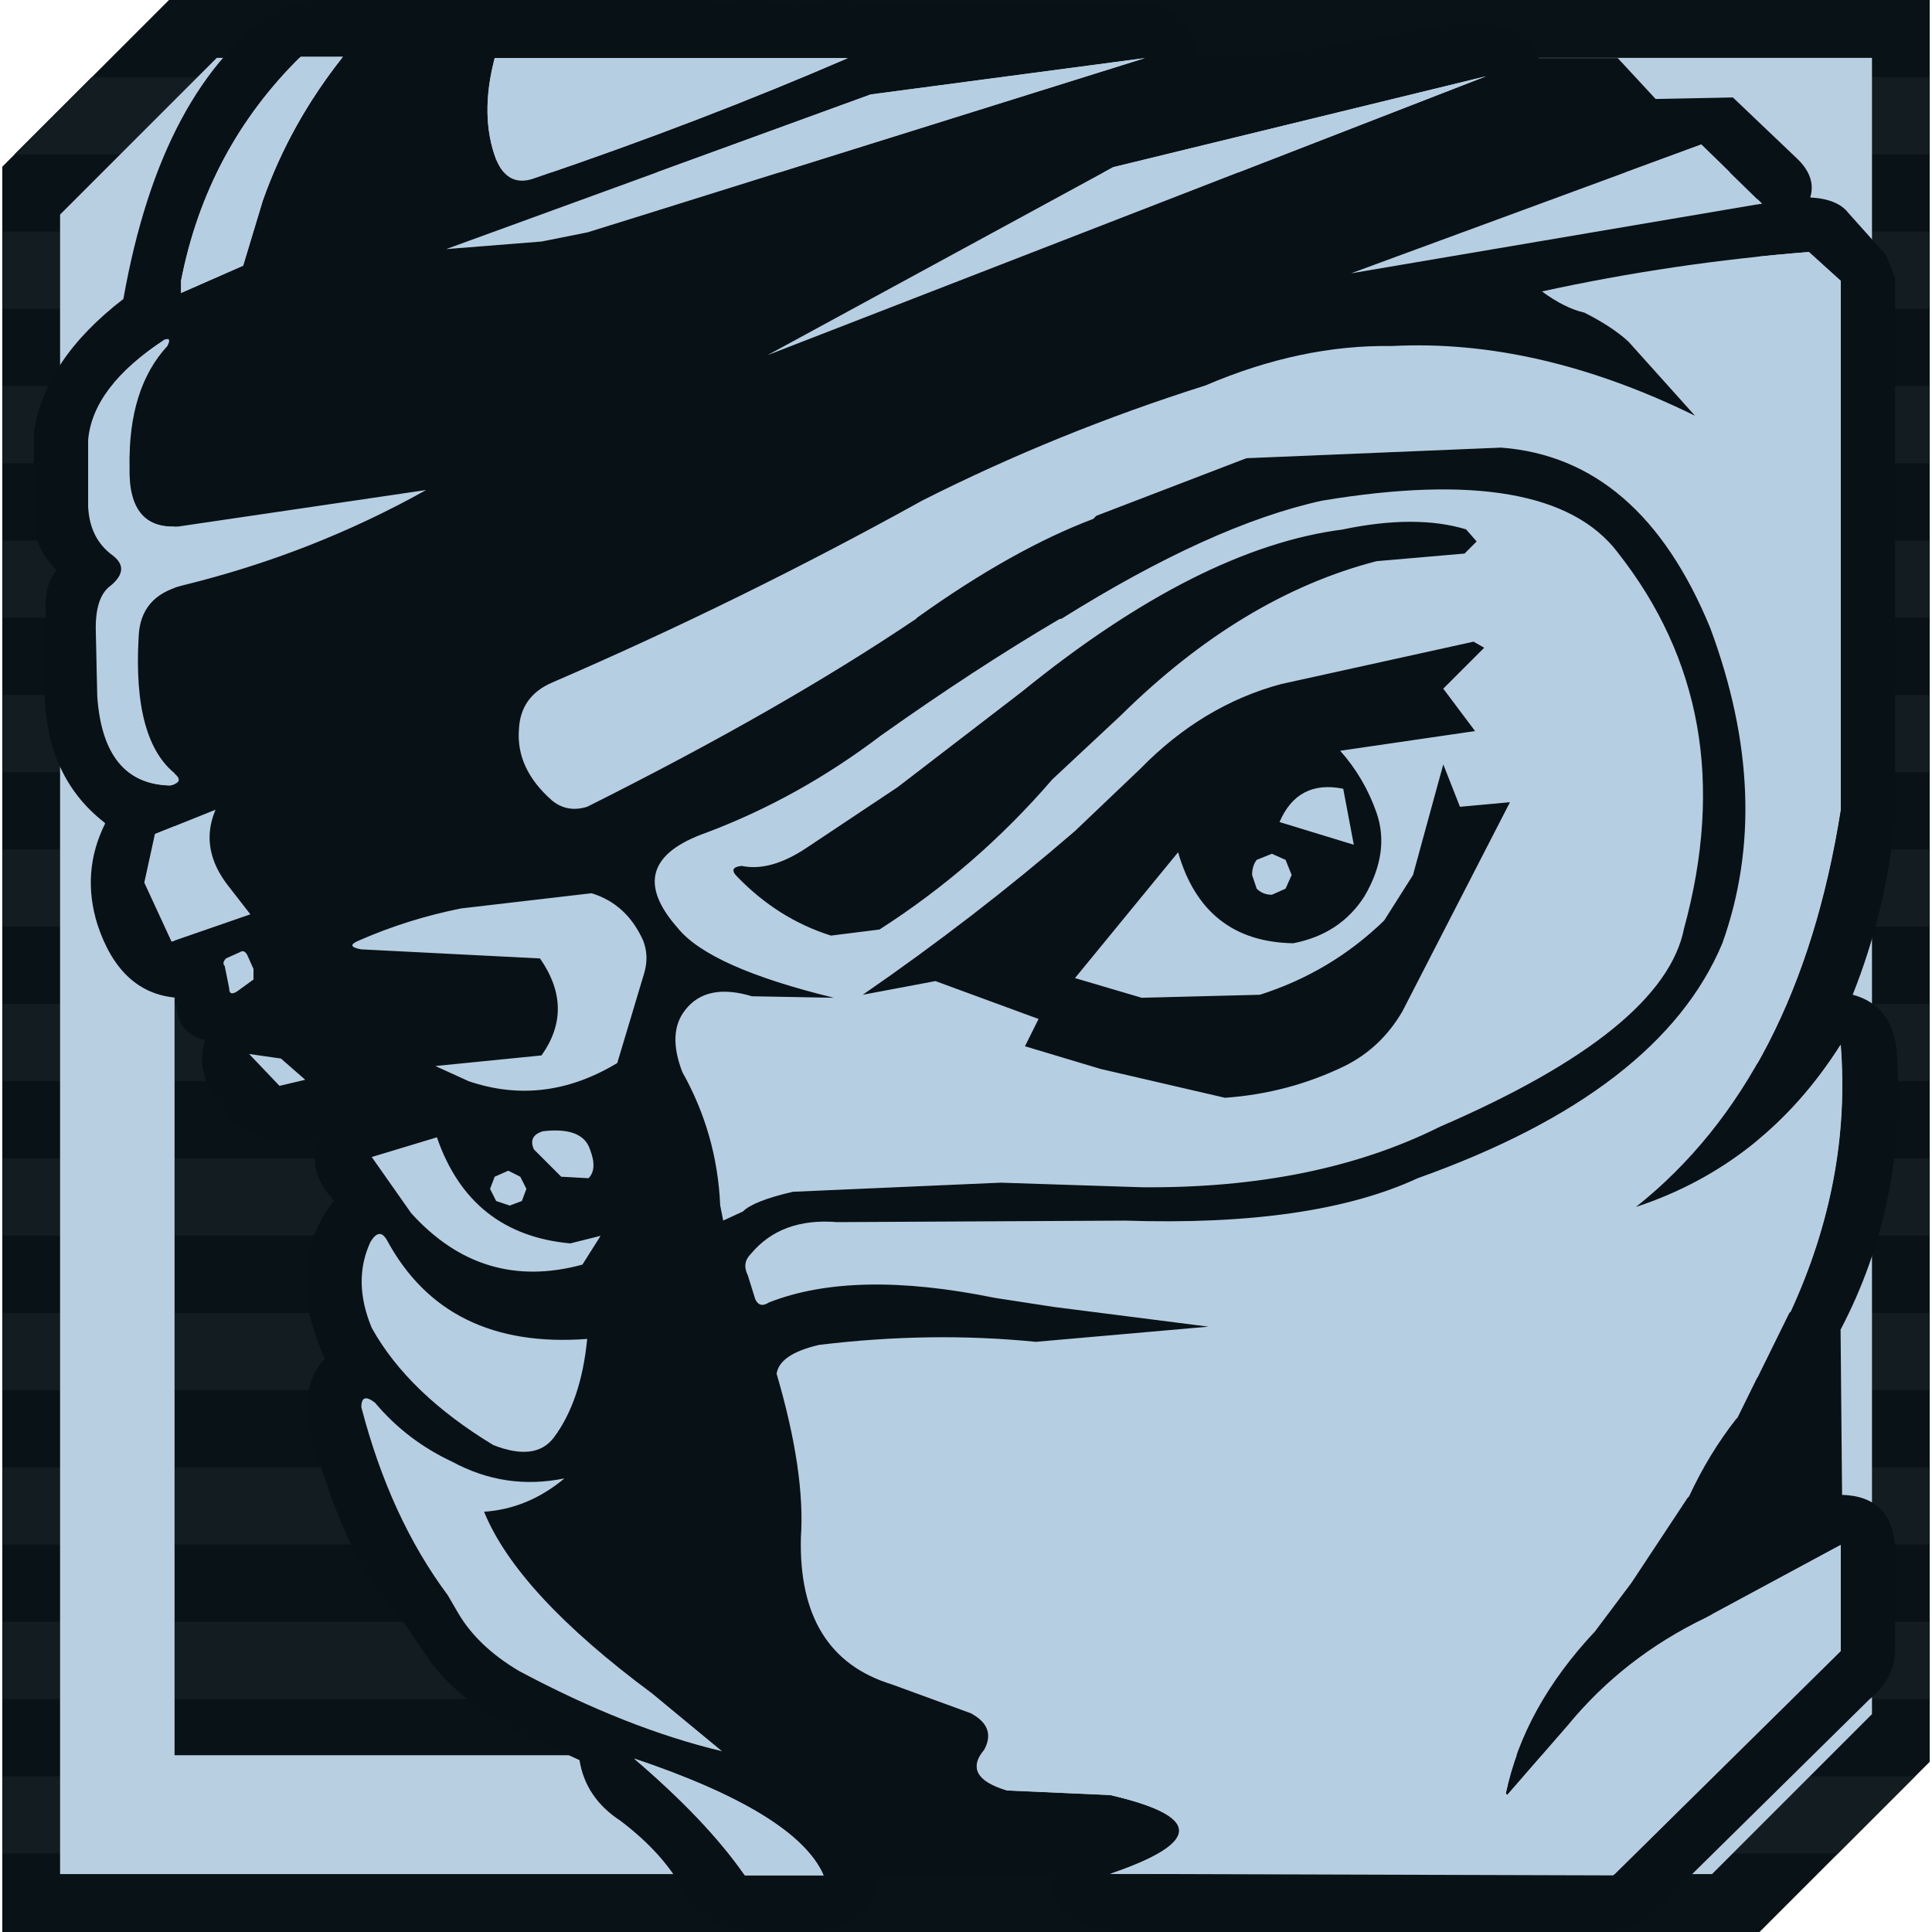 <?xml version="1.0" encoding="UTF-8"?>
<!DOCTYPE svg PUBLIC "-//W3C//DTD SVG 1.1//EN" "http://www.w3.org/Graphics/SVG/1.1/DTD/svg11.dtd">
<!-- Creator: CorelDRAW X6 -->
<svg xmlns="http://www.w3.org/2000/svg" xml:space="preserve" width="50px" height="50px" version="1.1" style="shape-rendering:geometricPrecision; text-rendering:geometricPrecision; image-rendering:optimizeQuality; fill-rule:evenodd; clip-rule:evenodd"
viewBox="0 0 29449 29519"
 xmlns:xlink="http://www.w3.org/1999/xlink">
 <defs>
  <style type="text/css">
   <![CDATA[
    .fil3 {fill:#081115}
    .fil0 {fill:#091216}
    .fil1 {fill:#131C20}
    .fil4 {fill:#B6CEE2}
    .fil2 {fill:#B8CFE2}
   ]]>
  </style>
 </defs>
 <g id="Слой_x0020_1">
  <g id="_977489832">
   <g>
    <polygon class="fil0" points="29449,26919 29449,0 2547,0 0,2547 0,29519 26849,29519 "/>
    <g>
     <polygon class="fil1" points="29449,3538 0,3538 0,4718 29449,4718 "/>
     <polygon class="fil1" points="29449,5898 0,5898 0,7078 29449,7078 "/>
     <polygon class="fil1" points="29449,8258 0,8258 0,9438 29449,9438 "/>
     <polygon class="fil1" points="29449,10619 0,10619 0,11799 29449,11799 "/>
     <polygon class="fil1" points="29449,12979 0,12979 0,14159 29449,14159 "/>
     <polygon class="fil1" points="29449,15339 0,15339 0,16519 29449,16519 "/>
     <polygon class="fil1" points="29449,17699 0,17699 0,18880 29449,18880 "/>
     <polygon class="fil1" points="29449,20060 0,20060 0,21240 29449,21240 "/>
     <polygon class="fil1" points="29449,22420 0,22420 0,23600 29449,23600 "/>
     <polygon class="fil1" points="29449,24780 0,24780 0,25960 29449,25960 "/>
     <polygon class="fil1" points="29225,27141 0,27141 0,28321 28045,28321 "/>
     <polygon class="fil1" points="29449,1178 1367,1178 186,2358 29449,2358 "/>
    </g>
   </g>
   <path class="fil2" d="M23974 26818l-21342 0 0 -20879 3304 -3304 20879 0 0 21342 -2841 2841zm4593 -628l0 -25306 -25290 0 -2394 2394 0 25356 25240 0 2445 -2445z"/>
  </g>
  <g id="_977491128">
   <g>
    <path class="fil3" d="M8936 3551l672 -209 7850 -2455 -4191 556 -6484 2362 1459 -116 695 -139m-1389 -1112c123,293 324,386 602,278 1683,-571 3273,-1181 4770,-1829l-5396 0c-154,587 -147,1104 23,1552m-3312 -2316l556 -116 12528 23c587,62 903,332 949,811l1111 23 2733 -486c741,-93 1189,70 1343,486l23 23 1204 0 579 625 23 0 1158 -23 996 949c185,185 247,378 185,579 278,15 471,93 579,232l579 648 139 348 0 8267c-93,942 -309,1837 -648,2686 401,108 625,394 672,857 108,1544 -177,2964 -857,4261l23 2524c509,15 780,285 810,810l0 1552c0,293 -131,548 -394,764l-3242 3196c-170,201 -424,309 -764,324l-7457 0c-679,-15 -1019,-293 -1019,-834l-2663 0c-46,479 -340,764 -880,857l-1088 -23c-448,0 -780,-193 -996,-579 -201,-386 -525,-749 -973,-1088 -355,-232 -563,-540 -625,-926l-949 -440c-571,-309 -996,-641 -1274,-996l-23 -23 -602 -880c-417,-432 -772,-1112 -1065,-2038 -340,-787 -332,-1374 23,-1760 -432,-942 -386,-1744 139,-2409 -324,-355 -378,-687 -162,-996 -787,170 -1312,8 -1575,-486 -262,-309 -339,-633 -231,-973 -309,-77 -456,-285 -440,-625l0 -23c-571,-46 -973,-417 -1204,-1111 -170,-540 -131,-1057 116,-1552l-23 -23c-571,-448 -872,-1088 -903,-1922l23 -1204c-31,-324 23,-563 162,-718 -247,-247 -363,-525 -347,-834l0 -1274c108,-741 563,-1420 1366,-2038 386,-2177 1181,-3659 2385,-4446m973 741l-648 0c-957,942 -1567,2084 -1829,3427l0 185 949 -417 301 -996c278,-787 687,-1521 1227,-2200m15284 7225c741,-154 1366,-154 1876,0l162 185 -185 185 -1343 116c-1374,355 -2679,1143 -3914,2362l-1042 973c-772,895 -1652,1660 -2640,2293l-741 93c-540,-170 -1019,-471 -1436,-903 -93,-93 -70,-147 70,-162 293,62 625,-31 996,-278l1390 -926 1899 -1459c1806,-1467 3443,-2293 4910,-2478m7596 -3798l-486 -440c-1374,108 -2733,309 -4076,602 232,170 448,278 648,324 278,139 502,286 671,440l1019 1135c-1605,-787 -3149,-1142 -4631,-1065 -926,-15 -1876,185 -2848,602 -1513,479 -2956,1065 -4330,1760 -1837,1019 -3721,1945 -5651,2779 -324,139 -494,378 -509,718 -31,401 139,764 509,1088 154,124 332,154 533,93 1976,-988 3651,-1945 5025,-2871l23 -23c972,-695 1868,-1196 2686,-1505l46 -47 2293 -880 3891 -162c1420,108 2486,1027 3196,2756 648,1745 710,3350 185,4817 -633,1513 -2185,2710 -4655,3590 -1065,494 -2555,710 -4469,648l-4400 23c-571,-46 -1011,116 -1320,486 -93,93 -108,201 -47,324l116 371c46,93 116,108 208,46 865,-340 2015,-363 3451,-70l903 139 2362 301 -2640 232c-1065,-108 -2169,-93 -3311,47 -401,93 -618,239 -648,440 293,1004 417,1837 371,2501 -31,1204 432,1953 1390,2246l1204 440c262,139 332,324 208,556 -232,278 -116,486 347,625l1575 70c1405,324 1405,726 0,1204l7688 23 3473 -3427 0 -1621 -2061 1111c-834,401 -1536,949 -2107,1644l-926 1065 -23 -23c185,-880 641,-1706 1366,-2478l556 -741 857 -1297 23 -23c201,-432 440,-826 718,-1181l23 -23 787 -1598 23 -23c618,-1343 872,-2702 764,-4076 -772,1220 -1814,2046 -3126,2478 1652,-1312 2694,-3335 3126,-6067l0 -8082m-5419 -3126l-5697 1389 -5280 2872 10977 -4261m4215 1945l-926 -903 -5349 1968 6276 -1065m-4238 6785l-625 625 486 648 -2061 301c247,278 432,594 556,949 139,401 77,826 -185,1274 -247,386 -610,625 -1088,718 -911,-15 -1497,-479 -1760,-1390l-1575 1922 1019 301 1806 -46c726,-232 1359,-610 1899,-1135l440 -695 463 -1690 255 648 764 -70 -1644 3196c-216,370 -509,648 -880,834 -571,278 -1181,440 -1830,486l-1899 -440 -1158 -347 208 -417 -1575 -579 -1111 209c1142,-787 2223,-1621 3242,-2501l996 -949c633,-648 1351,-1081 2154,-1297l2941 -648 162 93m-2154 2154c-463,-93 -787,77 -973,509l1135 347 -162 -857m4191 -3613c-695,-911 -2200,-1173 -4516,-787 -1127,247 -2455,849 -3983,1806l-23 0c-865,510 -1775,1104 -2733,1783 -834,633 -1721,1127 -2663,1482 -880,309 -1027,795 -440,1459 324,401 1119,756 2385,1065l-1251 -23c-463,-139 -803,-70 -1019,208 -185,232 -200,548 -46,949 355,633 548,1312 579,2038l46 232 301 -139c108,-108 363,-208 764,-301l3173 -139 2154 70c1775,15 3296,-293 4562,-926 2285,-988 3528,-1999 3728,-3034 602,-2208 263,-4122 -1019,-5743m-5280 4608l-232 93c-46,62 -70,139 -70,231l70 209c62,62 139,93 232,93l209 -93 93 -209 -93 -231 -209 -93m-16928 -7850c-726,479 -1112,988 -1158,1528l0 1019c15,324 139,571 371,741 185,139 178,293 -23,463 -154,108 -232,324 -232,648l23 1042c62,895 432,1351 1111,1366 139,-31 170,-85 93,-162 -448,-340 -641,-1042 -579,-2107 15,-417 239,-679 672,-787 1328,-324 2571,-811 3728,-1459l-3775 556c-525,46 -780,-255 -764,-903 -15,-803 178,-1420 579,-1853 46,-93 31,-124 -46,-93m-301 8290l417 903 1204 -417 -324 -417c-309,-386 -378,-780 -208,-1181l-926 371 -162 741m1297 1621c0,77 39,93 116,46l255 -185 0 -162 -93 -208c-31,-62 -70,-77 -116,-47l-208 93c-46,46 -54,85 -23,116l70 347m5488 2895c93,-93 100,-239 23,-440 -77,-232 -316,-324 -718,-278 -154,46 -201,139 -139,278l417 417 417 23m-3497 -3636c-154,62 -147,108 23,139l2733 139c355,509 363,1003 23,1482l-1621 162 509 232c772,262 1528,170 2269,-278l417 -1390c46,-170 39,-332 -23,-486 -170,-371 -433,-610 -787,-718l-1992 232c-540,108 -1057,270 -1552,486m2269 3520l-209 93 -70 185 93 185 208 70 185 -70 69 -185 -93 -185 -185 -93m949 1111c-1019,-93 -1698,-633 -2038,-1621l-996 301 602 857c726,803 1598,1065 2617,787l278 -440 -463 116m-4446 -2408l394 -93 -371 -324 -486 -70 463 486m1413 3705c370,664 988,1258 1853,1783 432,170 741,131 926,-116 278,-371 448,-872 509,-1505 -1436,108 -2455,-394 -3057,-1505 -77,-139 -162,-131 -255,23 -185,401 -177,841 23,1320m-162 1204c293,1127 733,2084 1320,2872l162 278c201,340 510,633 926,880 1096,587 2130,996 3103,1227l-1065 -880c-1374,-1019 -2231,-1945 -2571,-2779 448,-31 857,-201 1228,-509 -602,123 -1173,38 -1714,-255 -463,-216 -857,-517 -1181,-903 -139,-108 -208,-85 -208,70m5859 7156l1204 0c-278,-633 -1243,-1227 -2895,-1783 741,633 1305,1227 1690,1783z"/>
    <path class="fil4" d="M8936 3551l-695 139 -1459 116 6484 -2362 4191 -556 -7850 2455 -672 209m-1389 -1112c-170,-448 -178,-965 -23,-1552l5396 0c-1497,648 -3088,1258 -4770,1829 -278,108 -479,16 -602,-278m-2339 -1575c-540,679 -949,1413 -1227,2200l-301 996 -949 417 0 -185c262,-1343 872,-2486 1829,-3427l648 0m21676 2246l-6276 1065 5349 -1968 926 903m-4215 -1945l-10977 4261 5280 -2872 5697 -1389m5419 3126l0 8082c-432,2733 -1474,4755 -3126,6067 1312,-432 2354,-1258 3126,-2478 108,1374 -147,2733 -764,4076l-23 23 -787 1598 -23 23c-278,355 -517,749 -718,1181l-23 23 -857 1297 -556 741c-725,772 -1181,1598 -1366,2478l23 23 926 -1065c571,-695 1274,-1243 2107,-1644l2061 -1111 0 1621 -3473 3427 -7688 -23c1405,-479 1405,-880 0,-1204l-1575 -70c-463,-139 -579,-347 -347,-625 124,-232 54,-417 -208,-556l-1204 -440c-957,-293 -1420,-1042 -1390,-2246 46,-664 -77,-1497 -371,-2501 31,-201 247,-347 648,-440 1142,-139 2246,-154 3311,-47l2640 -232 -2362 -301 -903 -139c-1436,-293 -2586,-270 -3451,70 -93,62 -162,46 -208,-46l-116 -371c-62,-124 -46,-232 47,-324 309,-371 749,-533 1320,-486l4400 -23c1914,62 3404,-154 4469,-648 2470,-880 4022,-2076 4655,-3590 525,-1467 463,-3072 -185,-4817 -710,-1729 -1775,-2648 -3196,-2756l-3891 162 -2293 880 -46 47c-818,309 -1714,810 -2686,1505l-23 23c-1374,926 -3049,1883 -5025,2871 -201,62 -378,31 -533,-93 -370,-324 -540,-687 -509,-1088 15,-340 185,-579 509,-718 1930,-834 3813,-1760 5651,-2779 1374,-695 2818,-1281 4330,-1760 973,-417 1922,-617 2848,-602 1482,-77 3026,278 4631,1065l-1019 -1135c-170,-154 -394,-301 -671,-440 -201,-46 -417,-154 -648,-324 1343,-293 2702,-494 4076,-602l486 440m-7596 3798c-1467,185 -3103,1011 -4910,2478l-1899 1459 -1390 926c-370,247 -702,340 -996,278 -139,15 -162,70 -70,162 417,432 895,733 1436,903l741 -93c988,-633 1868,-1397 2640,-2293l1042 -973c1235,-1220 2540,-2007 3914,-2362l1343 -116 185 -185 -162 -185c-509,-154 -1135,-154 -1876,0m-17021 7017l-70 -347c-31,-31 -23,-70 23,-116l208 -93c46,-31 85,-15 116,47l93 208 0 162 -255 185c-77,46 -116,31 -116,-46m-1297 -1621l162 -741 926 -371c-170,401 -101,795 208,1181l324 417 -1204 417 -417 -903m301 -8290c77,-31 93,0 46,93 -401,432 -594,1050 -579,1853 -15,648 239,949 764,903l3775 -556c-1158,648 -2401,1135 -3728,1459 -432,108 -656,370 -672,787 -62,1065 131,1768 579,2107 77,77 46,131 -93,162 -679,-15 -1050,-471 -1111,-1366l-23 -1042c0,-324 77,-540 232,-648 201,-170 208,-324 23,-463 -232,-170 -355,-417 -371,-741l0 -1019c46,-540 432,-1050 1158,-1528m16928 7850l209 93 93 231 -93 209 -209 93c-93,0 -170,-31 -232,-93l-70 -209c0,-93 23,-170 70,-231l232 -93m5280 -4608c1281,1621 1621,3535 1019,5743 -201,1034 -1443,2046 -3728,3034 -1266,633 -2787,942 -4562,926l-2154 -70 -3173 139c-401,93 -656,193 -764,301l-301 139 -46 -232c-31,-725 -224,-1405 -579,-2038 -154,-401 -139,-718 46,-949 216,-278 556,-347 1019,-208l1251 23c-1266,-309 -2061,-664 -2385,-1065 -587,-664 -440,-1150 440,-1459 942,-355 1829,-849 2663,-1482 957,-679 1868,-1274 2733,-1783l23 0c1529,-957 2856,-1559 3983,-1806 2316,-386 3821,-123 4516,787m-4191 3613l162 857 -1135 -347c185,-432 510,-602 973,-509m2154 -2154l-162 -93 -2941 648c-803,216 -1521,648 -2154,1297l-996 949c-1019,880 -2100,1714 -3242,2501l1111 -209 1575 579 -208 417 1158 347 1899 440c648,-46 1258,-208 1830,-486 371,-185 664,-463 880,-834l1644 -3196 -764 70 -255 -648 -463 1690 -440 695c-540,525 -1173,903 -1899,1135l-1806 46 -1019 -301 1575 -1922c262,911 849,1374 1760,1390 479,-93 842,-332 1088,-718 262,-448 324,-872 185,-1274 -124,-355 -309,-672 -556,-949l2061 -301 -486 -648 625 -625m-17183 4469c494,-216 1011,-378 1552,-486l1992 -232c355,108 618,347 787,718 62,154 69,316 23,486l-417 1390c-741,448 -1498,540 -2269,278l-509 -232 1621 -162c340,-479 332,-972 -23,-1482l-2733 -139c-170,-31 -178,-77 -23,-139m3497 3636l-417 -23 -417 -417c-62,-139 -15,-232 139,-278 401,-46 641,46 718,278 77,201 70,347 -23,440m-278 996l463 -116 -278 440c-1019,278 -1891,16 -2617,-787l-602 -857 996 -301c340,988 1019,1528 2038,1621m-949 -1111l185 93 93 185 -69 185 -185 70 -208 -70 -93 -185 70 -185 209 -93m-3497 -1297l-463 -486 486 70 371 324 -394 93m1251 4910c0,-154 69,-177 208,-70 324,386 718,687 1181,903 540,293 1111,378 1714,255 -371,309 -780,479 -1228,509 340,833 1196,1760 2571,2779l1065 880c-973,-232 -2007,-641 -3103,-1227 -417,-247 -726,-540 -926,-880l-162 -278c-587,-787 -1027,-1745 -1320,-2872m162 -1204c-201,-479 -209,-919 -23,-1320 93,-154 178,-162 255,-23 602,1111 1621,1613 3057,1505 -62,633 -232,1135 -509,1505 -185,247 -494,286 -926,116 -865,-525 -1482,-1119 -1853,-1783m5697 8360c-386,-556 -949,-1150 -1690,-1783 1652,556 2617,1150 2895,1783l-1204 0z"/>
   </g>
  </g>
 </g>
</svg>
